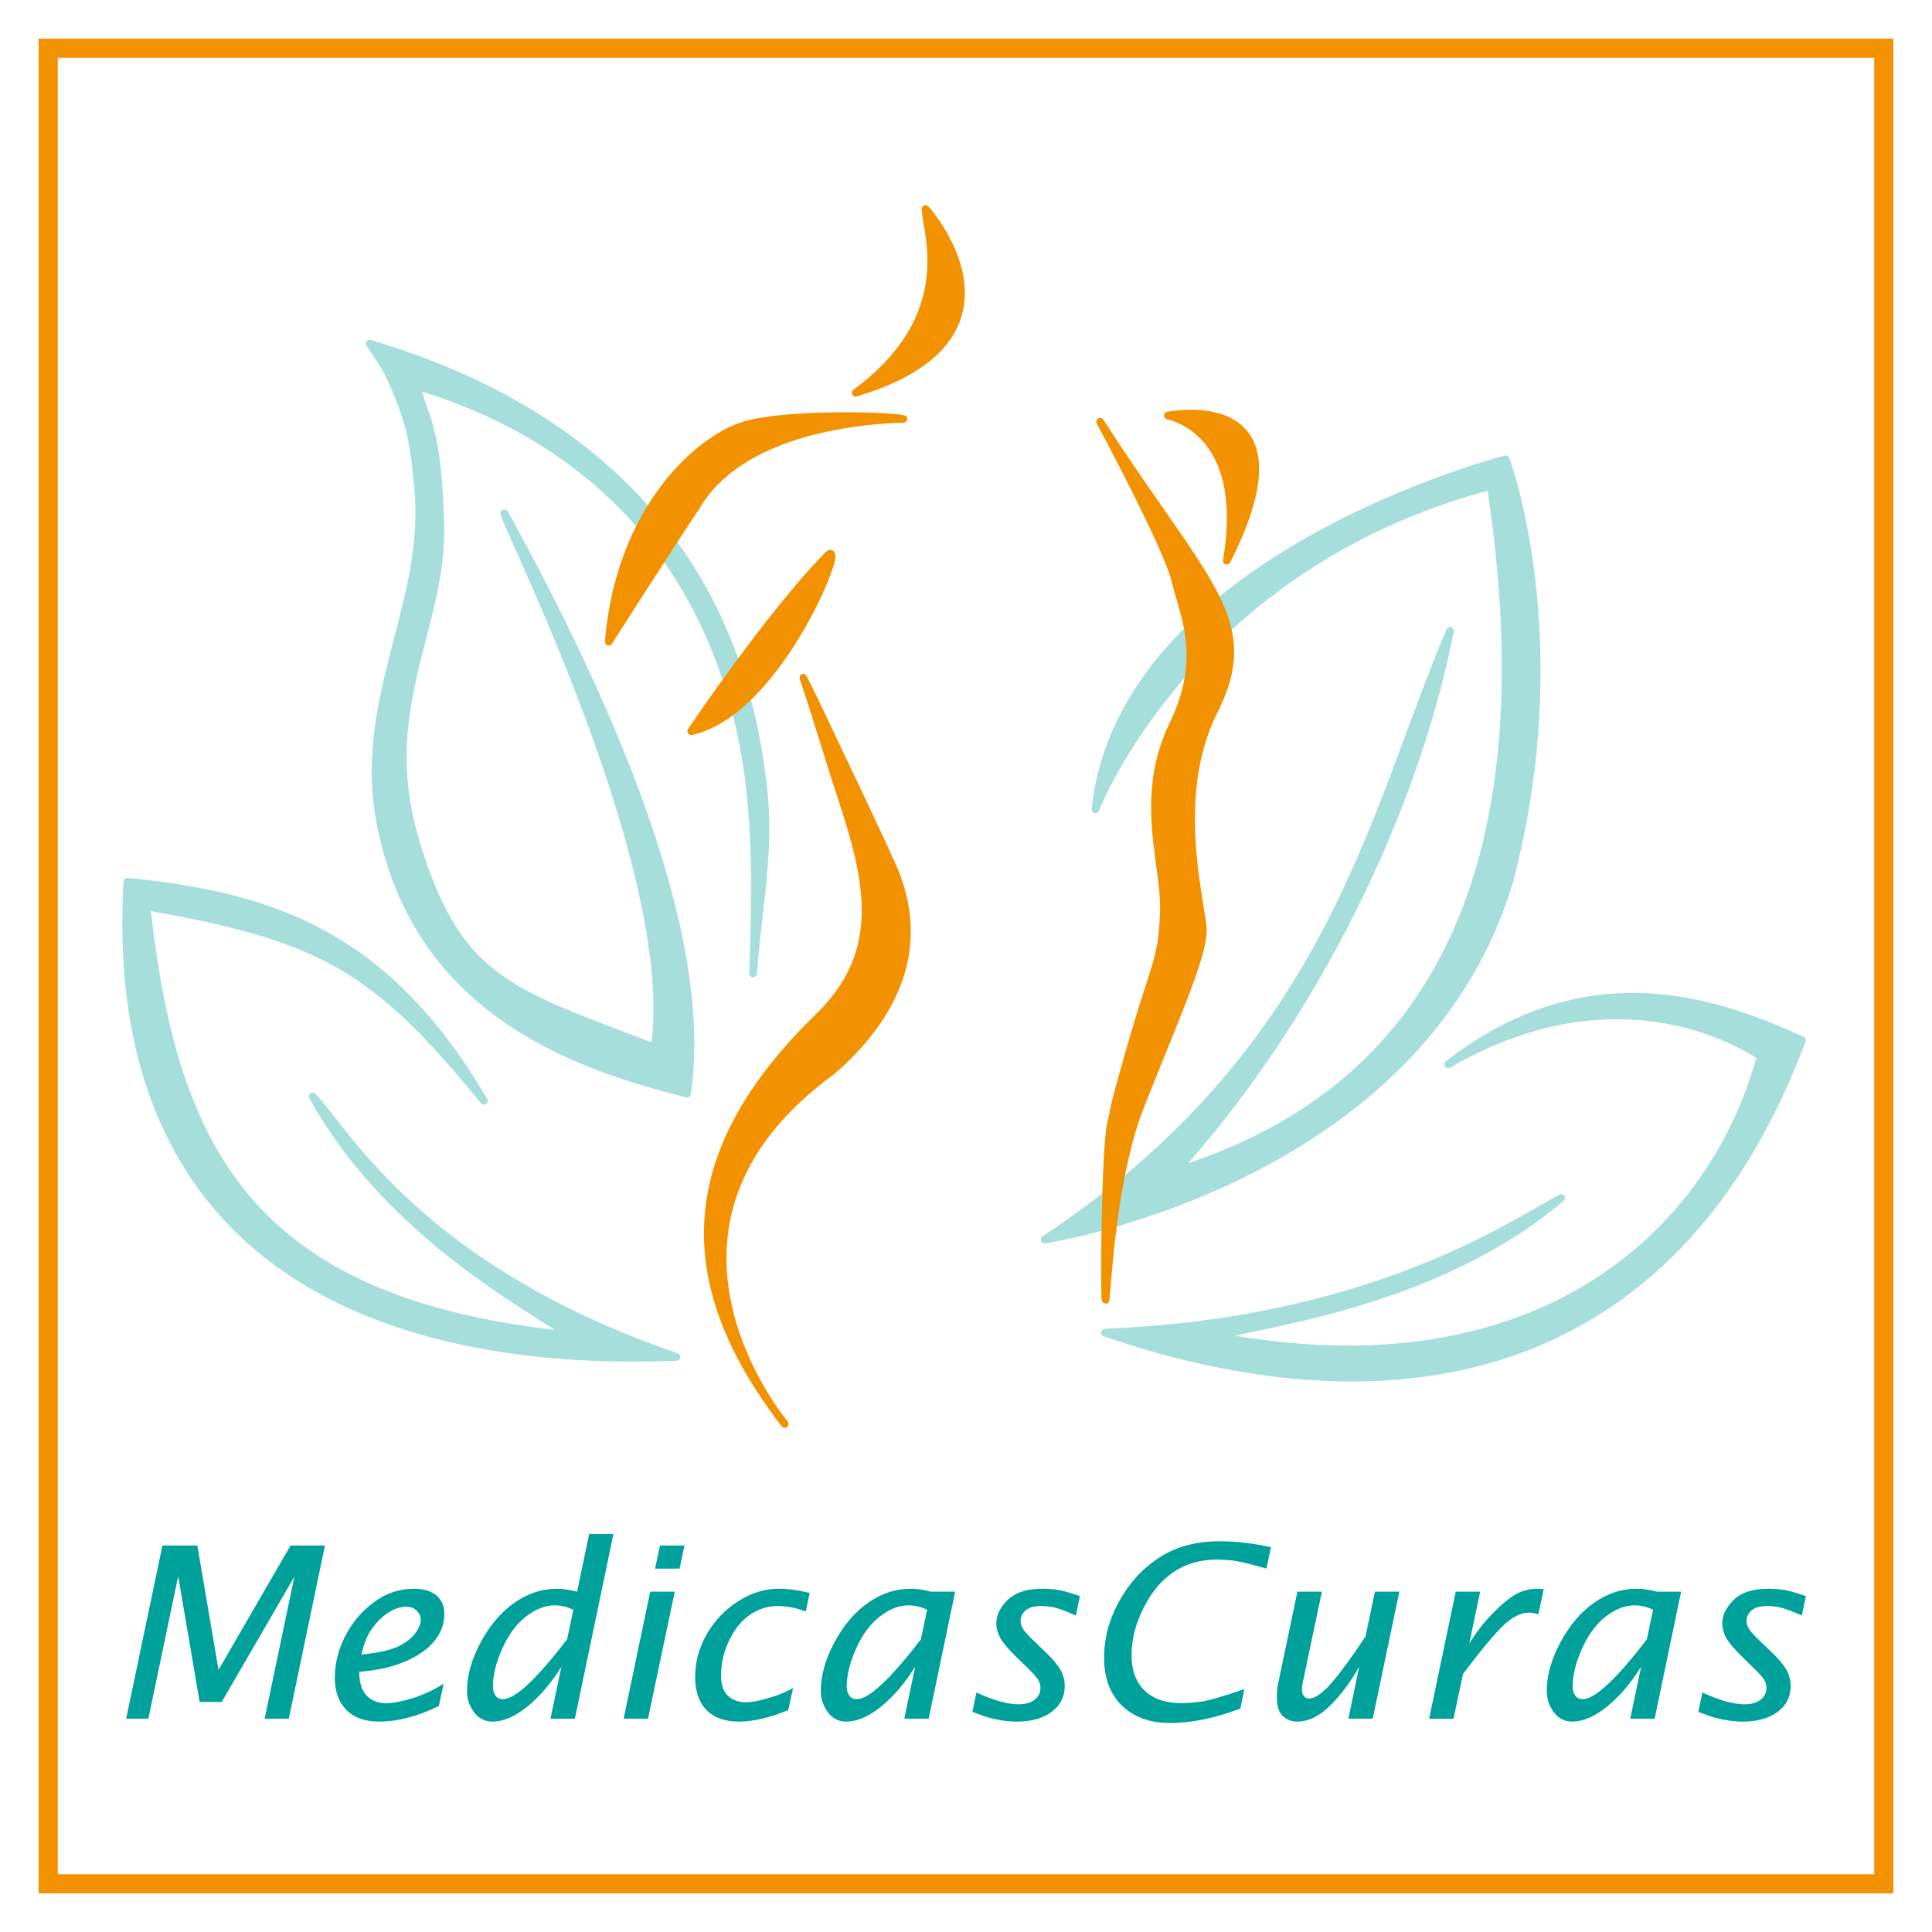 <?xml version="1.0" encoding="UTF-8"?> <svg xmlns="http://www.w3.org/2000/svg" xmlns:xlink="http://www.w3.org/1999/xlink" version="1.1" id="Logo_MEDICASCURAS" x="0px" y="0px" viewBox="0 0 250 250" style="enable-background:new 0 0 250 250;" xml:space="preserve"> <style type="text/css"> .st0{fill:#00A19A;} .st1{fill-rule:evenodd;clip-rule:evenodd;fill:#00A19A;} .st2{opacity:0.35;} .st3{fill-rule:evenodd;clip-rule:evenodd;fill:#F39200;} .st4{fill:#F39200;} </style> <g> <g> <g> <path class="st0" d="M16.325,222.396l4.691-22.4h4.522l2.739,16.089l9.316-16.089 h4.454l-4.675,22.4h-3.127l3.848-18.374l-9.405,16.21h-2.856l-2.772-16.283 l-3.863,18.447H16.325z"></path> <path class="st0" d="M56.793,220.746c-2.745,1.353-5.33,2.027-7.756,2.027 c-1.819,0-3.226-0.505-4.22-1.513c-0.995-1.011-1.492-2.383-1.492-4.121 c0-1.889,0.457-3.717,1.372-5.483c0.915-1.768,2.157-3.222,3.726-4.363 c1.569-1.142,3.274-1.711,5.115-1.711c1.277,0,2.255,0.288,2.936,0.864 c0.681,0.576,1.021,1.384,1.021,2.425c0,1.242-0.417,2.388-1.252,3.432 c-0.835,1.046-2.08,1.933-3.734,2.661c-1.654,0.727-3.662,1.182-6.024,1.363 c0,1.404,0.321,2.432,0.966,3.088c0.643,0.656,1.481,0.983,2.513,0.983 c0.819,0,1.918-0.203,3.295-0.613c1.378-0.408,2.758-1.046,4.141-1.913 L56.793,220.746z M46.771,214.087c1.904-0.172,3.364-0.465,4.381-0.878 c1.015-0.414,1.819-0.966,2.41-1.657c0.59-0.691,0.885-1.356,0.885-1.99 c0-0.404-0.173-0.78-0.519-1.128c-0.346-0.348-0.79-0.522-1.332-0.522 c-0.734,0-1.468,0.222-2.202,0.666c-0.596,0.354-1.144,0.817-1.644,1.393 c-0.404,0.454-0.761,0.951-1.069,1.49 C47.372,212.001,47.069,212.876,46.771,214.087z"></path> <path class="st0" d="M71.234,222.396l1.406-6.715c-1.337,2.138-2.807,3.855-4.409,5.151 c-1.603,1.293-3.099,1.942-4.489,1.942c-1.008,0-1.812-0.408-2.412-1.225 c-0.6-0.817-0.899-1.73-0.899-2.739c0-2.008,0.592-4.112,1.776-6.312 c1.184-2.2,2.638-3.902,4.358-5.108c1.721-1.205,3.558-1.808,5.513-1.808 c0.744,0,1.609,0.126,2.597,0.377l1.563-7.46h3.139l-4.988,23.898H71.234z M73.386,212.119l0.799-3.815c-0.764-0.382-1.575-0.574-2.434-0.574 c-1.199,0-2.418,0.475-3.659,1.424c-1.241,0.948-2.27,2.331-3.086,4.146 c-0.817,1.816-1.225,3.461-1.225,4.934c0,0.465,0.109,0.854,0.326,1.165 c0.217,0.314,0.544,0.47,0.98,0.47 C66.66,219.868,69.426,217.286,73.386,212.119z"></path> <path class="st0" d="M80.697,222.396l3.442-16.437h3.173l-3.459,16.437H80.697z M84.766,202.978l0.638-2.982h3.16l-0.623,2.982H84.766z"></path> <path class="st0" d="M102,221.276c-2.405,0.999-4.538,1.498-6.399,1.498 c-1.819,0-3.215-0.502-4.189-1.506c-0.974-1.004-1.46-2.431-1.46-4.28 c0-1.958,0.508-3.812,1.524-5.56c1.016-1.748,2.364-3.158,4.045-4.234 c1.681-1.076,3.415-1.613,5.202-1.613c1.213,0,2.564,0.181,4.053,0.545 l-0.51,2.391c-1.255-0.463-2.458-0.697-3.606-0.697 c-1.288,0-2.482,0.37-3.583,1.107c-1.101,0.738-2.006,1.844-2.713,3.319 c-0.708,1.474-1.061,2.995-1.061,4.561c0,1.233,0.309,2.119,0.925,2.659 c0.617,0.54,1.378,0.811,2.282,0.811c0.447,0,0.992-0.071,1.636-0.212 c0.643-0.142,1.337-0.333,2.082-0.575c0.745-0.243,1.543-0.596,2.394-1.06 L102,221.276z"></path> <path class="st0" d="M117.016,222.396l1.405-6.721 c-1.337,2.139-2.807,3.857-4.409,5.153c-1.603,1.296-3.098,1.944-4.488,1.944 c-1.008,0-1.812-0.408-2.412-1.225c-0.599-0.817-0.899-1.73-0.899-2.739 c0-2.008,0.591-4.112,1.775-6.312c1.183-2.2,2.635-3.902,4.355-5.108 c1.719-1.205,3.555-1.808,5.508-1.808c0.371,0,0.775,0.03,1.21,0.09 c0.435,0.061,0.897,0.157,1.385,0.288h3.152l-3.426,16.437H117.016z M119.166,212.119l0.801-3.813c-0.382-0.192-0.774-0.336-1.177-0.431 c-0.403-0.095-0.822-0.144-1.257-0.144c-1.198,0-2.418,0.475-3.658,1.424 c-1.24,0.948-2.269,2.331-3.085,4.146c-0.817,1.816-1.225,3.461-1.225,4.934 c0,0.465,0.109,0.854,0.326,1.165c0.218,0.314,0.544,0.47,0.979,0.47 C112.44,219.868,115.206,217.286,119.166,212.119z"></path> <path class="st0" d="M125.824,221.517l0.526-2.512c2.181,1.019,4,1.529,5.457,1.529 c0.884,0,1.574-0.197,2.075-0.59c0.5-0.395,0.75-0.906,0.75-1.532 c0-0.394-0.101-0.75-0.304-1.068c-0.202-0.317-0.591-0.761-1.164-1.326 l-1.452-1.409c-1.224-1.191-1.995-2.098-2.314-2.719 c-0.319-0.621-0.479-1.23-0.479-1.825c0-1.051,0.489-2.06,1.469-3.029 c0.977-0.969,2.478-1.455,4.499-1.455c0.607,0,1.233,0.043,1.875,0.129 c0.644,0.086,1.636,0.36,2.976,0.824l-0.526,2.513 c-1.308-0.585-2.25-0.935-2.825-1.052c-0.575-0.115-1.127-0.175-1.659-0.175 c-0.915,0-1.587,0.189-2.018,0.57c-0.431,0.379-0.647,0.83-0.647,1.356 c0,0.344,0.096,0.678,0.288,1c0.19,0.324,0.669,0.854,1.435,1.592 l1.58,1.515c0.872,0.838,1.492,1.581,1.86,2.227 c0.367,0.647,0.55,1.348,0.55,2.106c0,1.363-0.559,2.468-1.675,3.316 c-1.117,0.849-2.634,1.273-4.549,1.273c-0.553,0-1.13-0.042-1.731-0.129 c-0.601-0.084-1.178-0.201-1.732-0.348 C127.537,222.151,126.781,221.892,125.824,221.517z"></path> <path class="st0" d="M160.499,221.096c-3.34,1.239-6.357,1.862-9.047,1.862 c-2.639,0-4.729-0.752-6.272-2.255c-1.542-1.502-2.313-3.574-2.313-6.215 c0-2.511,0.656-4.952,1.97-7.321c1.313-2.37,3.05-4.251,5.21-5.643 c2.159-1.391,4.755-2.087,7.787-2.087c2.095,0,4.303,0.257,6.622,0.772 l-0.575,2.769c-2.274-0.654-3.815-1.012-4.623-1.073 c-0.808-0.062-1.414-0.093-1.817-0.093c-2.094,0-3.93,0.521-5.509,1.56 c-1.578,1.039-2.891,2.59-3.937,4.654c-1.047,2.063-1.571,4.124-1.571,6.181 c0,1.928,0.556,3.44,1.667,4.533c1.11,1.096,2.707,1.642,4.79,1.642 c0.776,0,1.647-0.067,2.614-0.204c0.967-0.136,2.81-0.673,5.53-1.611 L160.499,221.096z"></path> <path class="st0" d="M181.075,205.959l-3.442,16.437h-3.157l1.405-6.721 c-1.147,2.018-2.413,3.705-3.797,5.062c-1.385,1.358-2.791,2.035-4.22,2.035 c-0.759,0-1.388-0.244-1.889-0.734c-0.5-0.488-0.751-1.299-0.751-2.429 c0-0.665,0.064-1.291,0.192-1.876l2.466-11.776h3.172l-2.5,11.86 c-0.054,0.244-0.08,0.515-0.08,0.811c0,0.357,0.084,0.639,0.252,0.849 c0.169,0.209,0.387,0.312,0.652,0.312c0.778,0,1.754-0.677,2.93-2.03 c1.175-1.355,2.64-3.356,4.394-6.005l1.215-5.797H181.075z"></path> <path class="st0" d="M184.93,222.396l3.443-16.437h3.155l-1.402,6.721 c0.819-1.353,1.785-2.612,2.901-3.777c1.115-1.165,2.115-2.01,2.997-2.534 c0.883-0.525,1.86-0.787,2.933-0.787c0.234,0,0.499,0.015,0.797,0.045 l-0.686,3.27c-0.458-0.152-0.862-0.227-1.211-0.227 c-1.031,0-2.118,0.535-3.26,1.605c-1.142,1.069-2.903,3.183-5.284,6.341 l-1.228,5.782H184.93z"></path> <path class="st0" d="M210.956,222.396l1.404-6.721 c-1.337,2.139-2.806,3.857-4.409,5.153c-1.602,1.296-3.098,1.944-4.488,1.944 c-1.009,0-1.812-0.408-2.412-1.225c-0.599-0.817-0.899-1.73-0.899-2.739 c0-2.008,0.591-4.112,1.775-6.312c1.183-2.2,2.635-3.902,4.354-5.108 c1.719-1.205,3.555-1.808,5.508-1.808c0.372,0,0.774,0.03,1.21,0.09 c0.435,0.061,0.897,0.157,1.385,0.288h3.152l-3.425,16.437H210.956z M213.106,212.119l0.8-3.813c-0.381-0.192-0.774-0.336-1.177-0.431 c-0.403-0.095-0.821-0.144-1.256-0.144c-1.198,0-2.417,0.475-3.659,1.424 c-1.241,0.948-2.269,2.331-3.086,4.146c-0.816,1.816-1.225,3.461-1.225,4.934 c0,0.465,0.109,0.854,0.327,1.165c0.217,0.314,0.544,0.47,0.98,0.47 C206.381,219.868,209.147,217.286,213.106,212.119z"></path> <path class="st0" d="M219.764,221.517l0.527-2.512c2.181,1.019,4,1.529,5.457,1.529 c0.884,0,1.574-0.197,2.074-0.59c0.5-0.395,0.751-0.906,0.751-1.532 c0-0.394-0.101-0.75-0.303-1.068c-0.202-0.317-0.591-0.761-1.165-1.326 l-1.451-1.409c-1.224-1.191-1.995-2.098-2.314-2.719 c-0.32-0.621-0.479-1.23-0.479-1.825c0-1.051,0.488-2.06,1.468-3.029 c0.978-0.969,2.478-1.455,4.5-1.455c0.606,0,1.231,0.043,1.875,0.129 c0.643,0.086,1.635,0.36,2.976,0.824l-0.526,2.513 c-1.309-0.585-2.251-0.935-2.826-1.052c-0.574-0.115-1.127-0.175-1.659-0.175 c-0.915,0-1.587,0.189-2.018,0.57c-0.431,0.379-0.646,0.83-0.646,1.356 c0,0.344,0.096,0.678,0.287,1c0.191,0.324,0.671,0.854,1.436,1.592 l1.58,1.515c0.872,0.838,1.491,1.581,1.858,2.227 c0.367,0.647,0.55,1.348,0.55,2.106c0,1.363-0.558,2.468-1.674,3.316 c-1.118,0.849-2.633,1.273-4.548,1.273c-0.554,0-1.13-0.042-1.732-0.129 c-0.601-0.084-1.178-0.201-1.731-0.348 C221.478,222.151,220.722,221.892,219.764,221.517z"></path> </g> <g> <g class="st2"> <path class="st1" d="M50.289,48.356c-0.214-0.518-1.855-3.109-2.459-3.879 c23.261,6.816,47.508,22.722,50.999,58.126 c0.807,8.193-0.805,15.113-1.372,23.353c0.385-11.866,0.295-17.306-0.385-23.66 c-1.268-11.857-7.308-41.531-43.122-52.352 c0.941,4.465,2.645,4.717,3.027,17.755 c0.402,13.732-8.484,23.87-3.134,41.407 c5.442,17.841,12.231,19.331,30.867,26.45 c3.493-23.618-20.927-70.777-19.394-69.105 c2.818,5.424,27.621,48.191,23.579,75.065 c-18.325-4.538-35.358-13.079-39.655-34.925 c-3.134-15.931,6.193-28.436,4.89-43.177 C53.591,57.349,53.132,54.443,50.289,48.356z"></path> <path class="st0" d="M88.894,142.01c-0.04,0-0.08-0.005-0.119-0.014 c-16.188-4.009-35.366-11.644-40.022-35.309 c-1.725-8.769,0.287-16.547,2.233-24.069 c1.665-6.437,3.237-12.516,2.65-19.16 c-0.536-6.058-1.002-8.911-3.795-14.891c-0.003-0.007-0.006-0.014-0.009-0.02 c-0.182-0.44-1.784-2.989-2.392-3.763c-0.132-0.169-0.141-0.405-0.02-0.583 c0.12-0.179,0.343-0.259,0.549-0.198 c21.412,6.274,47.701,21.526,51.352,58.553 c0.555,5.638-0.018,10.627-0.626,15.909c-0.278,2.416-0.565,4.915-0.745,7.525 c-0.019,0.27-0.248,0.487-0.519,0.461c-0.269-0.014-0.478-0.241-0.469-0.51 c0.382-11.769,0.293-17.281-0.383-23.592 C94.983,87.417,87.398,60.969,54.629,50.67c0.213,0.819,0.454,1.507,0.706,2.226 c0.871,2.486,1.858,5.304,2.136,14.787c0.158,5.392-1.067,10.118-2.364,15.122 c-1.98,7.643-4.028,15.547-0.792,26.155 c5.023,16.469,11.045,18.746,27.138,24.83 c0.918,0.347,1.867,0.706,2.85,1.081c2.391-19.084-12.817-53.078-17.85-64.33 c-1.906-4.261-1.906-4.261-1.472-4.546c0.202-0.134,0.534-0.058,0.699,0.121 c0.029,0.032,0.054,0.068,0.074,0.106c0.216,0.416,0.562,1.053,1.016,1.888 c17.497,32.191,25.105,56.913,22.614,73.479 c-0.021,0.138-0.099,0.26-0.215,0.338 C89.087,141.981,88.991,142.01,88.894,142.01z M50.741,48.156 c2.856,6.118,3.333,9.033,3.88,15.214c0.603,6.814-1.065,13.26-2.678,19.495 c-1.918,7.415-3.901,15.082-2.219,23.63 c4.497,22.861,22.968,30.434,38.757,34.407 c1.407-10.479-0.839-29.681-17.808-63.23 c6.501,15.13,16.894,41.934,14.525,57.956 c-0.022,0.148-0.11,0.279-0.24,0.355c-0.13,0.076-0.286,0.089-0.426,0.035 c-1.191-0.455-2.333-0.887-3.429-1.301 c-15.963-6.035-22.57-8.533-27.735-25.467 c-3.318-10.875-1.235-18.916,0.78-26.692c1.278-4.934,2.486-9.594,2.332-14.845 c-0.274-9.331-1.234-12.071-2.081-14.489c-0.343-0.979-0.667-1.904-0.936-3.178 c-0.036-0.171,0.021-0.348,0.15-0.466c0.128-0.118,0.311-0.16,0.477-0.109 c34.011,10.277,41.835,37.475,43.471,52.773c0.402,3.753,0.598,7.222,0.613,11.862 c0.365-3.73,0.556-7.435,0.16-11.453 c-3.52-35.697-28.429-50.859-49.286-57.29 C49.743,46.407,50.561,47.731,50.741,48.156z"></path> </g> <g class="st2"> <path class="st1" d="M18.953,117.299c3.545,32.153,13.537,51.287,54.659,55.487 c-3.08-2.674-22.885-12.301-33.155-30.907 c4.307,4.526,13.97,22.329,47.072,33.712 c-43.364,1.72-73.667-16.065-71.052-61.501 c20.392,1.987,34.126,7.867,46.132,28.347 C48.971,125.693,42.178,121.334,18.953,117.299z"></path> <path class="st0" d="M82.01,176.196c-22.974,0-40.9-5.942-52.072-17.314 c-10.364-10.551-15.059-25.63-13.955-44.821 c0.008-0.134,0.07-0.26,0.172-0.347c0.102-0.087,0.239-0.128,0.37-0.116 c19.48,1.898,34.056,7.343,46.511,28.589 c0.131,0.223,0.068,0.509-0.144,0.657c-0.212,0.148-0.502,0.107-0.666-0.094 c-13.776-16.912-20.664-20.964-42.707-24.849 c3.507,30.836,13.385,49.669,52.275,54.189 c-0.567-0.373-1.241-0.801-1.988-1.275 c-6.967-4.423-21.463-13.627-29.781-28.696 c-0.12-0.218-0.06-0.491,0.141-0.638c0.2-0.147,0.479-0.122,0.651,0.058 c0.665,0.699,1.432,1.678,2.403,2.917c5.353,6.832,16.493,21.047,44.472,30.667 c0.225,0.077,0.363,0.304,0.329,0.54c-0.034,0.235-0.232,0.413-0.47,0.422 C85.673,176.159,83.824,176.196,82.01,176.196z M16.943,114.633 c-0.975,18.654,3.633,33.306,13.701,43.555 c11.439,11.646,30.161,17.494,54.239,16.988 c-19.873-7.28-30.885-16.844-37.358-23.99 c7.906,9.331,17.537,15.445,22.81,18.793 c1.724,1.095,2.969,1.885,3.601,2.434c0.163,0.141,0.216,0.372,0.13,0.57 c-0.086,0.197-0.29,0.309-0.505,0.296 c-41.393-4.227-51.548-23.707-55.1-55.925 c-0.017-0.155,0.04-0.308,0.153-0.415c0.113-0.107,0.27-0.155,0.423-0.127 c19.965,3.47,27.821,6.975,38.884,19.337 C46.732,120.788,33.686,116.327,16.943,114.633z"></path> </g> <g class="st2"> <path class="st1" d="M141.744,104.731c0,0,11.87-31.46,51.158-41.851 c3.441,22.541,8.216,73.515-40.744,88.673 c17.424-19.219,30.886-46.438,35.472-69.929 c-10.224,24.088-15.371,54.18-52.461,78.776c0,0,48.471-7.073,60.155-46.441 c8.257-31.459-0.473-54.52-0.473-54.52S145.223,71.817,141.744,104.731z"></path> <path class="st0" d="M135.168,160.895c-0.203,0-0.389-0.125-0.462-0.318 c-0.083-0.216-0.005-0.461,0.188-0.589 c30.395-20.157,39.279-44.116,47.117-65.254 c1.723-4.645,3.35-9.032,5.163-13.304c0.099-0.233,0.359-0.354,0.6-0.28 c0.243,0.074,0.389,0.319,0.341,0.568 c-4.631,23.722-17.74,49.91-34.374,68.803 c32.725-10.983,45.762-40.245,38.754-87.021 c-38.149,10.346-50.171,41.095-50.289,41.406 c-0.088,0.232-0.335,0.365-0.577,0.306c-0.243-0.058-0.404-0.286-0.378-0.534 c3.476-32.878,52.98-45.595,53.48-45.72c0.247-0.059,0.494,0.071,0.583,0.305 c0.088,0.232,8.691,23.571,0.488,54.821 c-11.643,39.232-60.074,46.734-60.562,46.805 C135.216,160.893,135.192,160.895,135.168,160.895z M185.853,87.338 c-0.975,2.512-1.928,5.084-2.913,7.74 c-7.718,20.815-16.446,44.348-45.521,64.397 c9.771-2.036,47.435-11.979,57.43-45.657 c7.517-28.641,0.793-50.517-0.313-53.784 c-4.701,1.279-45.708,13.21-51.746,41.278 c4.299-8.36,18.385-30.553,49.985-38.911 c0.135-0.037,0.28-0.014,0.398,0.065c0.117,0.077,0.196,0.2,0.217,0.339 c7.4,48.471-6.423,78.489-41.088,89.221c-0.216,0.066-0.444-0.019-0.563-0.207 c-0.12-0.188-0.099-0.433,0.051-0.598 C167.525,133.865,180.253,109.863,185.853,87.338z"></path> </g> <g> <path class="st3" d="M89.438,94.614c0,0,9.947-14.808,17.605-22.681 C110.024,68.868,100.84,92.162,89.438,94.614z"></path> <path class="st4" d="M89.438,95.109c-0.162,0-0.317-0.08-0.41-0.217 c-0.113-0.167-0.114-0.386-0.001-0.553 c0.1-0.148,10.059-14.936,17.66-22.75c0.141-0.145,0.57-0.587,1.034-0.368 c0.459,0.218,0.389,0.813,0.366,1.009 c-0.341,2.927-8.331,20.673-18.546,22.87 C89.508,95.105,89.473,95.109,89.438,95.109z M106.98,72.711 c-6.248,6.558-13.941,17.53-16.363,21.054 C99.222,90.718,105.943,76.418,106.98,72.711z"></path> </g> <g> <path class="st3" d="M101.546,184.265c0,0-21.641-25.465,6.081-45.653 c15.55-13.449,7.955-26.185,7.237-27.857 c-1.08-2.513-11.07-23.502-10.913-23.048 c1.465,4.224,3.195,10.184,4.941,15.485c3.714,11.272,5.435,19.915-2.604,28.04 C89.353,147.519,86.138,164.28,101.546,184.265z"></path> <path class="st4" d="M101.547,184.759c-0.141,0-0.28-0.059-0.377-0.174 c-0.022-0.026-0.522-0.623-1.266-1.689 c-13.472-18.55-11.526-35.124,6.042-52.021 c8.024-8.109,5.982-16.891,2.477-27.528c-0.78-2.37-1.558-4.872-2.31-7.292 c-0.936-3.012-1.82-5.856-2.628-8.186c-0.087-0.251,0.038-0.534,0.287-0.631 c0.224-0.087,0.335-0.13,0.615,0.317l0.033-0.011 c0.018,0.052,0.036,0.105,0.055,0.158c0.28,0.486,0.714,1.392,1.498,3.028 c0.942,1.967,2.205,4.616,3.5,7.345c1.198,2.525,5.162,10.887,5.848,12.483 c0.042,0.097,0.107,0.232,0.19,0.404c6.064,12.515-0.763,22.147-7.558,28.024 c-8.213,5.983-12.836,12.984-13.774,20.835 c-1.193,9.998,3.978,18.823,6.47,22.414c0.415,0.574,0.845,1.149,1.29,1.727 c0.164,0.213,0.129,0.518-0.081,0.687 C101.766,184.723,101.656,184.759,101.547,184.759z M106.647,94.441 c0.136,0.436,0.273,0.876,0.411,1.32c0.75,2.415,1.526,4.911,2.306,7.276 c3.612,10.963,5.705,20.026-2.723,28.542 c-12.953,12.459-17.212,24.728-12.863,37.779 c-0.683-2.982-0.988-6.246-0.583-9.646c0.969-8.139,5.727-15.373,14.142-21.501 c6.501-5.625,13.072-14.869,7.283-26.818c-0.092-0.189-0.163-0.338-0.209-0.444 C113.734,109.379,109.619,100.678,106.647,94.441z"></path> </g> <g> <path class="st3" d="M78.771,83.031c0,0,8.592-13.459,11.245-17.371 c6.402-11.139,25.212-11.391,26.784-11.459 c1.571-0.069-13.847-1.128-20.425,0.816 C90.738,56.683,80.205,65.57,78.771,83.031z"></path> <path class="st4" d="M78.771,83.525c-0.053,0-0.106-0.008-0.158-0.026 c-0.216-0.072-0.354-0.283-0.335-0.509 c1.419-17.275,11.768-26.618,17.957-28.448 c5.745-1.699,20.537-1.257,21.044-0.69c0.128,0.143,0.162,0.349,0.088,0.525 c-0.126,0.299-0.431,0.313-0.546,0.317l-0.23,0.008 c-6.045,0.208-20.693,1.715-26.146,11.203 c-2.639,3.893-11.171,17.256-11.257,17.391 C79.095,83.442,78.936,83.525,78.771,83.525z M108.92,54.353 c-4.309,0-9.372,0.242-12.405,1.138c-5.689,1.683-15.046,10.052-17.033,25.51 c2.424-3.788,8.075-12.596,10.125-15.619 c4.102-7.139,13.095-9.94,20.114-11.027 C109.457,54.354,109.19,54.353,108.92,54.353z"></path> </g> <g> <path class="st3" d="M119.769,27.043c0,0,14.907,16.6-9.046,23.79 C124.309,40.838,119.775,29.902,119.769,27.043z"></path> <path class="st4" d="M110.723,51.327c-0.184,0-0.357-0.102-0.443-0.274 c-0.108-0.215-0.044-0.477,0.149-0.62c11.304-8.315,9.804-17.226,9.083-21.508 c-0.133-0.789-0.238-1.412-0.239-1.882c-0-0.205,0.126-0.389,0.317-0.463 c0.191-0.074,0.409-0.021,0.546,0.131c0.258,0.287,6.281,7.1,4.324,14.071 c-1.312,4.668-5.885,8.209-13.596,10.523 C110.819,51.32,110.771,51.327,110.723,51.327z M120.493,28.786 c0.704,4.184,2.091,12.551-7.269,20.683c5.769-2.173,9.225-5.178,10.285-8.954 C124.82,35.845,122.111,31.084,120.493,28.786z"></path> </g> <g> <path class="st3" d="M142.362,54.582c0,0,8.695,16.155,9.731,20.552 c1.04,4.396,3.947,9.89-0.312,18.671 c-4.572,9.429-1.004,17.836-1.18,24.063 c-0.176,6.226-1.18,6.99-3.836,16.137 c-3.239,11.156-2.236,8.315-2.975,11.235 c-0.741,2.92-0.884,19.738-0.765,22.62 c0.116,2.883,0.398-14.195,4.481-24.59 c4.083-10.396,8.279-19.655,8.145-22.981 c-0.136-3.325-4.128-17.232,1.422-28.271 C163.011,80.212,155.88,75.536,142.362,54.582z"></path> <path class="st4" d="M143.106,168.679c-0.018,0-0.039-0-0.059-0 c-0.484-0.01-0.504-0.484-0.516-0.798 c-0.125-3.027,0.021-19.771,0.781-22.762c0.21-0.83,0.276-1.185,0.342-1.538 c0.17-0.911,0.331-1.771,2.637-9.713c0.775-2.669,1.412-4.633,1.924-6.212 c1.252-3.86,1.77-5.458,1.892-9.801c0.051-1.792-0.221-3.813-0.51-5.953 c-0.691-5.134-1.552-11.523,1.739-18.312c3.496-7.206,2.05-12.146,0.887-16.115 c-0.227-0.776-0.443-1.515-0.611-2.226c-1.011-4.284-9.599-20.271-9.686-20.432 c-0.126-0.234-0.044-0.525,0.185-0.661c0.227-0.132,0.524-0.066,0.667,0.158 c2.903,4.5,5.483,8.208,7.76,11.48 c8.325,11.965,11.771,16.918,6.979,26.448 c-4.422,8.794-2.703,19.344-1.78,25.012c0.215,1.315,0.384,2.353,0.411,3.016 c0.107,2.669-2.325,8.67-5.406,16.268c-0.895,2.206-1.837,4.53-2.773,6.914 c-3.059,7.786-3.979,19.518-4.282,23.373 C143.553,168.543,143.542,168.679,143.106,168.679z M147.003,62.429 c2.393,4.744,5.019,10.248,5.572,12.592c0.164,0.694,0.376,1.416,0.598,2.176 c1.21,4.132,2.716,9.275-0.946,16.825c-3.161,6.521-2.358,12.486-1.649,17.748 c0.294,2.18,0.572,4.24,0.519,6.113c-0.127,4.486-0.695,6.238-1.941,10.079 c-0.509,1.572-1.144,3.528-1.915,6.183c-2.293,7.895-2.457,8.771-2.615,9.619 c-0.068,0.367-0.137,0.736-0.356,1.6c-0.407,1.604-0.632,7.609-0.729,13.069 c0.642-4.9,1.711-10.772,3.505-15.341c0.938-2.388,1.882-4.715,2.778-6.925 c2.915-7.19,5.433-13.399,5.333-15.855c-0.024-0.603-0.189-1.615-0.398-2.897 c-0.94-5.778-2.693-16.535,1.874-25.615c4.527-9.004,1.179-13.816-6.909-25.438 C148.862,65.118,147.955,63.815,147.003,62.429z"></path> </g> <g> <path class="st3" d="M151.113,53.782c0,0,19.155-3.945,7.633,18.769 C161.635,55.469,151.113,53.782,151.113,53.782z"></path> <path class="st4" d="M158.745,73.046c-0.051,0-0.103-0.008-0.155-0.025 c-0.233-0.076-0.374-0.311-0.333-0.552c1.072-6.334,0.419-11.224-1.943-14.535 c-2.229-3.125-5.251-3.658-5.281-3.663c-0.236-0.039-0.41-0.241-0.415-0.479 c-0.005-0.238,0.16-0.446,0.394-0.494c0.3-0.062,7.365-1.463,10.501,2.641 c2.477,3.244,1.694,8.908-2.327,16.836 C159.1,72.945,158.927,73.046,158.745,73.046z M153.292,54.038 c1.147,0.577,2.58,1.58,3.811,3.297c2.121,2.958,2.969,7.048,2.53,12.187 c2.664-6.08,3.034-10.439,1.096-12.98 C158.945,54.203,155.511,53.932,153.292,54.038z"></path> </g> <g class="st2"> <path class="st1" d="M227.825,136.672c-5.106,19.232-25.293,44.752-70.223,36.276 c3.915-1.615,27.444-3.606,44.411-17.917 c-5.791,2.983-24.006,16.033-59.056,17.403 c39.193,13.524,74.255,4.752,90.219-37.82 c-12.149-5.621-28.237-10.5-45.781,3.107 C207.025,126.319,222.452,133.073,227.825,136.672z"></path> <path class="st0" d="M174.886,178.761c-9.972,0-20.784-1.957-32.09-5.858 c-0.225-0.078-0.362-0.304-0.329-0.54c0.035-0.235,0.233-0.413,0.471-0.422 c30.717-1.201,48.571-11.477,56.196-15.865c1.087-0.626,1.947-1.121,2.653-1.484 c0.22-0.115,0.498-0.045,0.638,0.165c0.14,0.209,0.1,0.49-0.093,0.653 c-13.434,11.331-31.163,15.038-39.682,16.819 c-1.097,0.229-2.053,0.429-2.841,0.61 c40.645,6.805,61.684-14.869,67.445-35.949 c-3.596-2.312-19.081-10.663-39.61,1.26 c-0.225,0.13-0.512,0.065-0.659-0.151c-0.145-0.216-0.099-0.508,0.107-0.667 c17.597-13.648,33.983-8.86,46.292-3.165 c0.235,0.109,0.346,0.38,0.255,0.623 c-7.688,20.504-20.033,34.041-36.689,40.236 C190.248,177.517,182.833,178.76,174.886,178.761z M145.619,172.802 c41.698,13.468,72.493,0.061,86.931-37.931 c-11.102-5.082-24.126-8.803-38.493-0.955 c18.155-7.213,31.338,0.533,34.043,2.345c0.176,0.118,0.257,0.334,0.203,0.538 c-5.831,21.96-27.867,44.734-70.793,36.635 c-0.216-0.041-0.378-0.218-0.4-0.435c-0.022-0.218,0.101-0.425,0.303-0.508 c0.88-0.362,2.621-0.727,5.033-1.231c7.024-1.468,20.364-4.258,32.276-11.588 C185.678,164.483,169.759,171.424,145.619,172.802z"></path> </g> </g> </g> <g> <path class="st4" d="M245,245H5V5h240V245z M7.474,242.526h235.052V7.474H7.474V242.526z"></path> </g> </g> </svg> 
